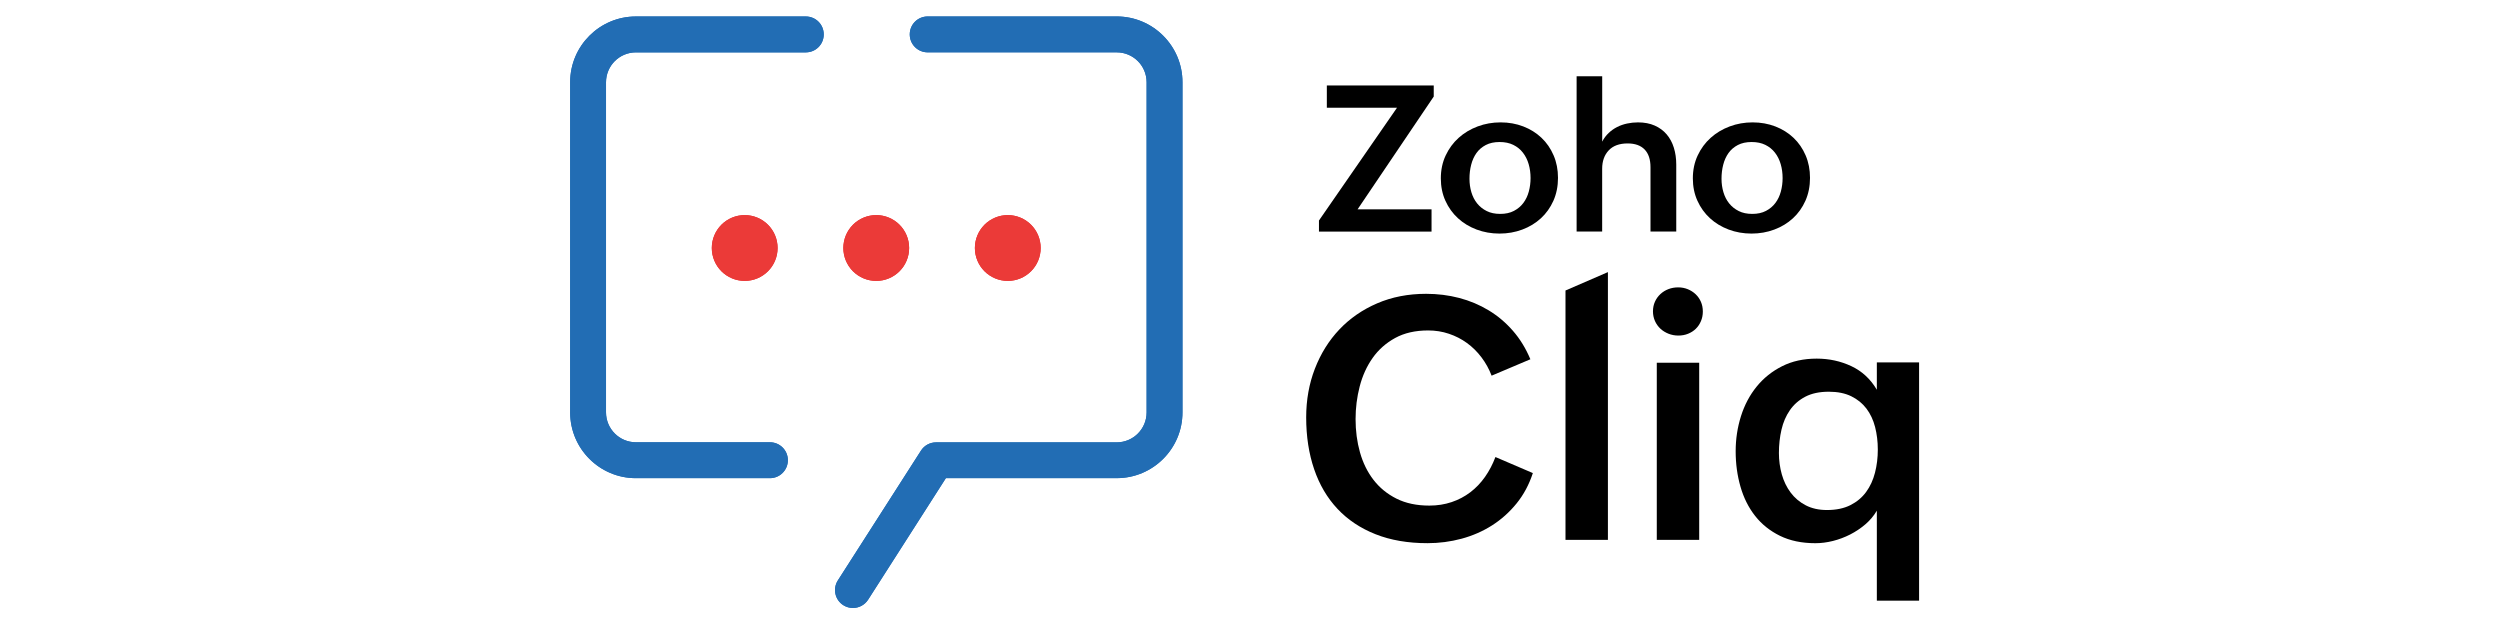 <svg xmlns="http://www.w3.org/2000/svg" xmlns:xlink="http://www.w3.org/1999/xlink" width="1584" zoomAndPan="magnify" viewBox="0 0 1188 297" height="396" preserveAspectRatio="xMidYMid meet" version="1.0"><path fill="#000000" d="M 728.41 224.805 C 726.621 230.266 724.055 235.07 720.691 239.215 C 717.332 243.359 713.449 246.84 709.043 249.648 C 704.641 252.457 699.805 254.566 694.555 255.992 C 689.309 257.406 683.898 258.117 678.332 258.117 C 669.039 258.117 660.812 256.703 653.648 253.863 C 646.484 251.023 640.465 247.012 635.578 241.812 C 630.691 236.617 627 230.336 624.48 222.961 C 621.965 215.586 620.699 207.387 620.699 198.355 C 620.699 190.07 622.074 182.344 624.832 175.211 C 627.594 168.074 631.453 161.863 636.441 156.586 C 641.43 151.309 647.43 147.164 654.43 144.145 C 661.434 141.125 669.191 139.621 677.699 139.621 C 683.156 139.621 688.395 140.281 693.41 141.586 C 698.43 142.902 703.082 144.859 707.387 147.457 C 711.691 150.055 715.535 153.297 718.926 157.18 C 722.316 161.062 725.078 165.578 727.234 170.723 L 708.812 178.52 C 707.609 175.371 706.004 172.469 704.008 169.82 C 702.012 167.172 699.711 164.895 697.113 163.008 C 694.516 161.121 691.656 159.648 688.535 158.605 C 685.414 157.551 682.113 157.027 678.652 157.027 C 672.562 157.027 667.344 158.223 662.98 160.609 C 658.625 163 655.055 166.16 652.273 170.102 C 649.496 174.035 647.449 178.539 646.133 183.609 C 644.82 188.676 644.168 193.852 644.168 199.16 C 644.168 204.73 644.859 209.984 646.254 214.941 C 647.648 219.898 649.785 224.266 652.676 228.016 C 655.566 231.77 659.207 234.75 663.621 236.957 C 668.027 239.164 673.223 240.258 679.215 240.258 C 682.996 240.258 686.52 239.707 689.801 238.602 C 693.082 237.5 696.039 235.941 698.699 233.918 C 701.348 231.898 703.676 229.473 705.672 226.633 C 707.668 223.793 709.316 220.652 710.629 217.18 Z M 728.41 224.805 " fill-opacity="1" fill-rule="nonzero"/><path fill="#000000" d="M 743.922 138.047 L 764.078 129.305 L 764.078 256.543 L 743.922 256.543 Z M 743.922 138.047 " fill-opacity="1" fill-rule="nonzero"/><path fill="#000000" d="M 785.488 147.969 C 785.488 146.293 785.801 144.758 786.434 143.363 C 787.062 141.969 787.926 140.766 789.031 139.742 C 790.133 138.719 791.41 137.934 792.852 137.383 C 794.297 136.832 795.832 136.559 797.457 136.559 C 799.086 136.559 800.609 136.852 802.023 137.422 C 803.438 138.004 804.684 138.797 805.766 139.82 C 806.84 140.844 807.684 142.047 808.285 143.441 C 808.887 144.836 809.188 146.371 809.188 148.047 C 809.188 149.676 808.887 151.199 808.285 152.613 C 807.684 154.027 806.871 155.242 805.848 156.234 C 804.824 157.238 803.598 158.023 802.184 158.594 C 800.77 159.176 799.215 159.457 797.539 159.457 C 795.914 159.457 794.359 159.164 792.895 158.594 C 791.43 158.012 790.133 157.219 789.031 156.195 C 787.926 155.172 787.062 153.949 786.434 152.535 C 785.809 151.109 785.488 149.594 785.488 147.969 Z M 787.305 172.371 L 807.461 172.371 L 807.461 256.543 L 787.305 256.543 Z M 787.305 172.371 " fill-opacity="1" fill-rule="nonzero"/><path fill="#000000" d="M 891.863 242.688 C 890.449 245.105 888.633 247.25 886.438 249.148 C 884.227 251.035 881.82 252.648 879.191 253.992 C 876.562 255.328 873.832 256.352 871.004 257.062 C 868.164 257.777 865.387 258.129 862.656 258.129 C 856.203 258.129 850.598 256.953 845.852 254.625 C 841.094 252.289 837.16 249.137 834.039 245.176 C 830.922 241.211 828.594 236.574 827.078 231.277 C 825.551 225.98 824.789 220.359 824.789 214.43 C 824.789 208.66 825.633 203.102 827.309 197.773 C 828.984 192.449 831.473 187.762 834.754 183.719 C 838.035 179.676 842.059 176.445 846.844 174.035 C 851.621 171.617 857.109 170.414 863.297 170.414 C 869.18 170.414 874.668 171.609 879.754 173.996 C 884.84 176.383 888.883 180.125 891.875 185.215 L 891.875 172.219 L 911.949 172.219 L 911.949 285.438 L 891.875 285.438 L 891.875 242.688 Z M 868.164 242.363 C 872.52 242.363 876.23 241.594 879.301 240.047 C 882.371 238.5 884.859 236.414 886.785 233.785 C 888.703 231.156 890.109 228.105 891 224.617 C 891.895 221.125 892.336 217.461 892.336 213.629 C 892.336 209.848 891.902 206.285 891.043 202.922 C 890.18 199.562 888.812 196.652 886.949 194.184 C 885.082 191.715 882.684 189.758 879.742 188.312 C 876.805 186.867 873.23 186.145 869.039 186.145 C 864.633 186.145 860.91 186.938 857.902 188.504 C 854.879 190.078 852.441 192.207 850.578 194.887 C 848.711 197.566 847.375 200.656 846.562 204.176 C 845.75 207.688 845.34 211.391 845.34 215.273 C 845.34 218.785 845.801 222.176 846.715 225.43 C 847.637 228.68 849.043 231.57 850.926 234.086 C 852.812 236.605 855.191 238.613 858.051 240.105 C 860.91 241.602 864.281 242.363 868.164 242.363 Z M 868.164 242.363 " fill-opacity="1" fill-rule="nonzero"/><path fill="#000000" d="M 626.77 104.785 L 663.863 51.184 L 630.512 51.184 L 630.512 40.609 L 681.312 40.609 L 681.312 45.875 L 645.121 99.477 L 680.27 99.477 L 680.27 110.051 L 626.77 110.051 Z M 626.77 104.785 " fill-opacity="1" fill-rule="nonzero"/><path fill="#000000" d="M 684.684 84.766 C 684.684 80.781 685.445 77.152 686.98 73.879 C 688.516 70.609 690.57 67.809 693.172 65.48 C 695.758 63.152 698.77 61.359 702.199 60.074 C 705.633 58.789 709.266 58.156 713.086 58.156 C 716.941 58.156 720.531 58.801 723.852 60.074 C 727.176 61.359 730.055 63.152 732.512 65.48 C 734.969 67.809 736.887 70.59 738.27 73.828 C 739.668 77.07 740.359 80.633 740.359 84.527 C 740.359 88.508 739.625 92.133 738.18 95.391 C 736.727 98.652 734.738 101.434 732.23 103.738 C 729.711 106.047 726.773 107.832 723.383 109.098 C 720 110.363 716.387 110.996 712.566 110.996 C 708.711 110.996 705.082 110.352 701.68 109.078 C 698.277 107.793 695.328 106.008 692.809 103.691 C 690.293 101.383 688.316 98.621 686.859 95.41 C 685.406 92.199 684.684 88.648 684.684 84.766 Z M 712.898 101.645 C 715.426 101.645 717.602 101.172 719.418 100.219 C 721.234 99.266 722.73 98.012 723.902 96.445 C 725.078 94.879 725.941 93.074 726.492 91.016 C 727.043 88.961 727.324 86.824 727.324 84.617 C 727.324 82.277 727.023 80.07 726.422 78.004 C 725.82 75.938 724.906 74.109 723.691 72.547 C 722.48 70.98 720.953 69.746 719.117 68.844 C 717.281 67.941 715.113 67.488 712.617 67.488 C 710.059 67.488 707.859 67.961 706.043 68.914 C 704.227 69.867 702.742 71.129 701.609 72.734 C 700.477 74.332 699.633 76.188 699.102 78.285 C 698.559 80.391 698.297 82.609 698.297 84.945 C 698.297 87.195 698.598 89.332 699.199 91.348 C 699.805 93.363 700.707 95.141 701.93 96.656 C 703.145 98.172 704.668 99.387 706.484 100.289 C 708.293 101.203 710.43 101.645 712.898 101.645 Z M 712.898 101.645 " fill-opacity="1" fill-rule="nonzero"/><path fill="#000000" d="M 749.227 36.242 L 761.367 36.242 L 761.367 67.309 C 762.191 65.723 763.203 64.359 764.43 63.203 C 765.645 62.051 766.988 61.098 768.461 60.355 C 769.926 59.613 771.512 59.059 773.207 58.699 C 774.902 58.336 776.621 58.156 778.355 58.156 C 781.395 58.156 784.043 58.66 786.32 59.672 C 788.598 60.684 790.496 62.082 792.012 63.867 C 793.527 65.652 794.668 67.77 795.422 70.219 C 796.184 72.664 796.555 75.344 796.555 78.254 L 796.555 110.031 L 784.316 110.031 L 784.316 79.449 C 784.316 75.777 783.391 72.977 781.535 71.051 C 779.68 69.125 776.992 68.16 773.449 68.16 C 769.527 68.16 766.535 69.254 764.457 71.461 C 762.383 73.668 761.348 76.578 761.348 80.211 L 761.348 110.039 L 749.207 110.039 L 749.207 36.242 Z M 749.227 36.242 " fill-opacity="1" fill-rule="nonzero"/><path fill="#000000" d="M 804.441 84.766 C 804.441 80.781 805.203 77.152 806.738 73.879 C 808.273 70.609 810.332 67.809 812.93 65.48 C 815.52 63.152 818.527 61.359 821.961 60.074 C 825.391 58.789 829.023 58.156 832.848 58.156 C 836.699 58.156 840.293 58.801 843.613 60.074 C 846.934 61.359 849.812 63.152 852.273 65.48 C 854.73 67.809 856.645 70.59 858.031 73.828 C 859.426 77.07 860.117 80.633 860.117 84.527 C 860.117 88.508 859.387 92.133 857.941 95.391 C 856.484 98.652 854.5 101.434 851.992 103.738 C 849.473 106.047 846.531 107.832 843.141 109.098 C 839.762 110.363 836.148 110.996 832.324 110.996 C 828.473 110.996 824.84 110.352 821.438 109.078 C 818.039 107.793 815.086 106.008 812.57 103.691 C 810.051 101.383 808.074 98.621 806.621 95.41 C 805.164 92.199 804.441 88.648 804.441 84.766 Z M 832.668 101.645 C 835.195 101.645 837.371 101.172 839.188 100.219 C 841.004 99.266 842.5 98.012 843.672 96.445 C 844.848 94.879 845.711 93.074 846.262 91.016 C 846.812 88.961 847.094 86.824 847.094 84.617 C 847.094 82.277 846.793 80.07 846.191 78.004 C 845.59 75.938 844.676 74.109 843.461 72.547 C 842.25 70.98 840.723 69.746 838.887 68.844 C 837.051 67.941 834.883 67.488 832.387 67.488 C 829.828 67.488 827.629 67.961 825.812 68.914 C 823.996 69.867 822.512 71.129 821.379 72.734 C 820.246 74.332 819.402 76.188 818.871 78.285 C 818.328 80.391 818.066 82.609 818.066 84.945 C 818.066 87.195 818.367 89.332 818.973 91.348 C 819.574 93.363 820.477 95.141 821.699 96.656 C 822.914 98.172 824.438 99.387 826.254 100.289 C 828.051 101.203 830.199 101.645 832.668 101.645 Z M 832.668 101.645 " fill-opacity="1" fill-rule="nonzero"/><path fill="#226db4" d="M 405.309 288.91 C 403.746 288.91 402.16 288.488 400.734 287.578 C 396.762 285.047 395.617 279.762 398.145 275.816 L 437.648 214.129 C 439.215 211.684 441.914 210.207 444.844 210.207 L 530.66 210.207 C 538.504 210.207 544.867 203.844 544.867 196 L 544.867 39.082 C 544.867 31.238 538.504 24.875 530.66 24.875 L 440.84 24.875 C 436.125 24.875 432.309 21.074 432.309 16.348 C 432.309 11.621 436.113 7.816 440.84 7.816 L 530.66 7.816 C 547.906 7.816 561.914 21.824 561.914 39.074 L 561.914 195.961 C 561.914 213.207 547.906 227.215 530.66 227.215 L 449.477 227.215 L 412.516 284.988 C 410.879 287.516 408.121 288.91 405.309 288.91 Z M 365.867 227.223 L 302.188 227.223 C 284.938 227.223 270.934 213.219 270.934 195.969 L 270.934 39.082 C 270.934 21.836 284.938 7.828 302.188 7.828 L 382.914 7.828 C 387.633 7.828 391.445 11.633 391.445 16.355 C 391.445 21.082 387.641 24.887 382.914 24.887 L 302.188 24.887 C 294.34 24.887 287.98 31.246 287.98 39.094 L 287.98 195.961 C 287.98 203.805 294.34 210.168 302.188 210.168 L 365.867 210.168 C 370.586 210.168 374.398 213.969 374.398 218.695 C 374.387 223.41 370.586 227.223 365.867 227.223 Z M 365.867 227.223 " fill-opacity="1" fill-rule="nonzero"/><path fill="#226db4" d="M 405.309 288.91 C 403.746 288.91 402.16 288.488 400.734 287.578 C 396.762 285.047 395.617 279.762 398.145 275.816 L 437.648 214.129 C 439.215 211.684 441.914 210.207 444.844 210.207 L 530.66 210.207 C 538.504 210.207 544.867 203.844 544.867 196 L 544.867 39.082 C 544.867 31.238 538.504 24.875 530.66 24.875 L 440.84 24.875 C 436.125 24.875 432.309 21.074 432.309 16.348 C 432.309 11.621 436.113 7.816 440.84 7.816 L 530.66 7.816 C 547.906 7.816 561.914 21.824 561.914 39.074 L 561.914 195.961 C 561.914 213.207 547.906 227.215 530.66 227.215 L 449.477 227.215 L 412.516 284.988 C 410.879 287.516 408.121 288.91 405.309 288.91 Z M 365.867 227.223 L 302.188 227.223 C 284.938 227.223 270.934 213.219 270.934 195.969 L 270.934 39.082 C 270.934 21.836 284.938 7.828 302.188 7.828 L 382.914 7.828 C 387.633 7.828 391.445 11.633 391.445 16.355 C 391.445 21.082 387.641 24.887 382.914 24.887 L 302.188 24.887 C 294.34 24.887 287.98 31.246 287.98 39.094 L 287.98 195.961 C 287.98 203.805 294.34 210.168 302.188 210.168 L 365.867 210.168 C 370.586 210.168 374.398 213.969 374.398 218.695 C 374.387 223.41 370.586 227.223 365.867 227.223 Z M 365.867 227.223 " fill-opacity="1" fill-rule="nonzero"/><path fill="#e42527" d="M 494.527 117.848 C 494.527 118.875 494.43 119.891 494.227 120.898 C 494.027 121.902 493.73 122.883 493.34 123.828 C 492.945 124.777 492.465 125.68 491.895 126.531 C 491.324 127.387 490.676 128.176 489.949 128.902 C 489.223 129.625 488.434 130.273 487.582 130.844 C 486.727 131.414 485.828 131.898 484.879 132.289 C 483.93 132.684 482.953 132.98 481.945 133.18 C 480.938 133.379 479.922 133.48 478.895 133.48 C 477.871 133.48 476.852 133.379 475.848 133.18 C 474.84 132.98 473.863 132.684 472.914 132.289 C 471.965 131.898 471.062 131.414 470.211 130.844 C 469.359 130.273 468.566 129.625 467.844 128.902 C 467.117 128.176 466.469 127.387 465.898 126.531 C 465.328 125.68 464.848 124.777 464.453 123.828 C 464.062 122.883 463.766 121.902 463.562 120.898 C 463.363 119.891 463.262 118.875 463.262 117.848 C 463.262 116.82 463.363 115.805 463.562 114.797 C 463.766 113.789 464.062 112.812 464.453 111.863 C 464.848 110.918 465.328 110.016 465.898 109.164 C 466.469 108.309 467.117 107.52 467.844 106.793 C 468.566 106.066 469.359 105.418 470.211 104.848 C 471.062 104.277 471.965 103.797 472.914 103.406 C 473.863 103.012 474.84 102.715 475.848 102.516 C 476.852 102.316 477.871 102.215 478.895 102.215 C 479.922 102.215 480.938 102.316 481.945 102.516 C 482.953 102.715 483.93 103.012 484.879 103.406 C 485.828 103.797 486.727 104.277 487.582 104.848 C 488.434 105.418 489.223 106.066 489.949 106.793 C 490.676 107.52 491.324 108.309 491.895 109.164 C 492.465 110.016 492.945 110.918 493.34 111.863 C 493.73 112.812 494.027 113.789 494.227 114.797 C 494.43 115.805 494.527 116.82 494.527 117.848 Z M 494.527 117.848 " fill-opacity="1" fill-rule="nonzero"/><path fill="#e42527" d="M 432.02 117.848 C 432.02 118.875 431.918 119.891 431.719 120.898 C 431.52 121.902 431.223 122.883 430.828 123.828 C 430.438 124.777 429.957 125.68 429.387 126.531 C 428.816 127.387 428.168 128.176 427.441 128.902 C 426.715 129.625 425.926 130.273 425.07 130.844 C 424.219 131.414 423.316 131.898 422.371 132.289 C 421.422 132.684 420.445 132.98 419.438 133.18 C 418.43 133.379 417.414 133.48 416.387 133.48 C 415.359 133.48 414.344 133.379 413.336 133.18 C 412.332 132.98 411.352 132.684 410.406 132.289 C 409.457 131.898 408.555 131.414 407.703 130.844 C 406.848 130.273 406.059 129.625 405.332 128.902 C 404.609 128.176 403.961 127.387 403.391 126.531 C 402.82 125.68 402.336 124.777 401.945 123.828 C 401.551 122.883 401.254 121.902 401.055 120.898 C 400.855 119.891 400.754 118.875 400.754 117.848 C 400.754 116.82 400.855 115.805 401.055 114.797 C 401.254 113.789 401.551 112.812 401.945 111.863 C 402.336 110.918 402.82 110.016 403.391 109.164 C 403.961 108.309 404.609 107.52 405.332 106.793 C 406.059 106.066 406.848 105.418 407.703 104.848 C 408.555 104.277 409.457 103.797 410.406 103.406 C 411.352 103.012 412.332 102.715 413.336 102.516 C 414.344 102.316 415.359 102.215 416.387 102.215 C 417.414 102.215 418.43 102.316 419.438 102.516 C 420.445 102.715 421.422 103.012 422.371 103.406 C 423.316 103.797 424.219 104.277 425.07 104.848 C 425.926 105.418 426.715 106.066 427.441 106.793 C 428.168 107.52 428.816 108.309 429.387 109.164 C 429.957 110.016 430.438 110.918 430.828 111.863 C 431.223 112.812 431.52 113.789 431.719 114.797 C 431.918 115.805 432.02 116.82 432.02 117.848 Z M 432.02 117.848 " fill-opacity="1" fill-rule="nonzero"/><path fill="#e42527" d="M 369.512 117.848 C 369.512 118.875 369.41 119.891 369.211 120.898 C 369.012 121.902 368.715 122.883 368.32 123.828 C 367.93 124.777 367.445 125.68 366.875 126.531 C 366.305 127.387 365.656 128.176 364.934 128.902 C 364.207 129.625 363.418 130.273 362.562 130.844 C 361.711 131.414 360.809 131.898 359.859 132.289 C 358.914 132.684 357.934 132.98 356.93 133.18 C 355.922 133.379 354.906 133.48 353.879 133.48 C 352.852 133.48 351.836 133.379 350.828 133.18 C 349.82 132.98 348.844 132.684 347.895 132.289 C 346.949 131.898 346.047 131.414 345.195 130.844 C 344.34 130.273 343.551 129.625 342.824 128.902 C 342.098 128.176 341.453 127.387 340.883 126.531 C 340.312 125.68 339.828 124.777 339.438 123.828 C 339.043 122.883 338.746 121.902 338.547 120.898 C 338.348 119.891 338.246 118.875 338.246 117.848 C 338.246 116.82 338.348 115.805 338.547 114.797 C 338.746 113.789 339.043 112.812 339.438 111.863 C 339.828 110.918 340.312 110.016 340.883 109.164 C 341.453 108.309 342.098 107.52 342.824 106.793 C 343.551 106.066 344.34 105.418 345.195 104.848 C 346.047 104.277 346.949 103.797 347.895 103.406 C 348.844 103.012 349.82 102.715 350.828 102.516 C 351.836 102.316 352.852 102.215 353.879 102.215 C 354.906 102.215 355.922 102.316 356.93 102.516 C 357.934 102.715 358.914 103.012 359.859 103.406 C 360.809 103.797 361.711 104.277 362.562 104.848 C 363.418 105.418 364.207 106.066 364.934 106.793 C 365.656 107.52 366.305 108.309 366.875 109.164 C 367.445 110.016 367.93 110.918 368.32 111.863 C 368.715 112.812 369.012 113.789 369.211 114.797 C 369.41 115.805 369.512 116.82 369.512 117.848 Z M 369.512 117.848 " fill-opacity="1" fill-rule="nonzero"/><path fill="#eb3a38" d="M 494.527 117.848 C 494.527 118.875 494.43 119.891 494.227 120.898 C 494.027 121.902 493.73 122.883 493.34 123.828 C 492.945 124.777 492.465 125.68 491.895 126.531 C 491.324 127.387 490.676 128.176 489.949 128.902 C 489.223 129.625 488.434 130.273 487.582 130.844 C 486.727 131.414 485.828 131.898 484.879 132.289 C 483.93 132.684 482.953 132.98 481.945 133.18 C 480.938 133.379 479.922 133.48 478.895 133.48 C 477.871 133.48 476.852 133.379 475.848 133.18 C 474.84 132.98 473.863 132.684 472.914 132.289 C 471.965 131.898 471.062 131.414 470.211 130.844 C 469.359 130.273 468.566 129.625 467.844 128.902 C 467.117 128.176 466.469 127.387 465.898 126.531 C 465.328 125.68 464.848 124.777 464.453 123.828 C 464.062 122.883 463.766 121.902 463.562 120.898 C 463.363 119.891 463.262 118.875 463.262 117.848 C 463.262 116.82 463.363 115.805 463.562 114.797 C 463.766 113.789 464.062 112.812 464.453 111.863 C 464.848 110.918 465.328 110.016 465.898 109.164 C 466.469 108.309 467.117 107.52 467.844 106.793 C 468.566 106.066 469.359 105.418 470.211 104.848 C 471.062 104.277 471.965 103.797 472.914 103.406 C 473.863 103.012 474.84 102.715 475.848 102.516 C 476.852 102.316 477.871 102.215 478.895 102.215 C 479.922 102.215 480.938 102.316 481.945 102.516 C 482.953 102.715 483.93 103.012 484.879 103.406 C 485.828 103.797 486.727 104.277 487.582 104.848 C 488.434 105.418 489.223 106.066 489.949 106.793 C 490.676 107.52 491.324 108.309 491.895 109.164 C 492.465 110.016 492.945 110.918 493.34 111.863 C 493.73 112.812 494.027 113.789 494.227 114.797 C 494.43 115.805 494.527 116.82 494.527 117.848 Z M 494.527 117.848 " fill-opacity="1" fill-rule="nonzero"/><path fill="#eb3a38" d="M 432.02 117.848 C 432.02 118.875 431.918 119.891 431.719 120.898 C 431.52 121.902 431.223 122.883 430.828 123.828 C 430.438 124.777 429.957 125.68 429.387 126.531 C 428.816 127.387 428.168 128.176 427.441 128.902 C 426.715 129.625 425.926 130.273 425.07 130.844 C 424.219 131.414 423.316 131.898 422.371 132.289 C 421.422 132.684 420.445 132.98 419.438 133.18 C 418.43 133.379 417.414 133.48 416.387 133.48 C 415.359 133.48 414.344 133.379 413.336 133.18 C 412.332 132.98 411.352 132.684 410.406 132.289 C 409.457 131.898 408.555 131.414 407.703 130.844 C 406.848 130.273 406.059 129.625 405.332 128.902 C 404.609 128.176 403.961 127.387 403.391 126.531 C 402.82 125.68 402.336 124.777 401.945 123.828 C 401.551 122.883 401.254 121.902 401.055 120.898 C 400.855 119.891 400.754 118.875 400.754 117.848 C 400.754 116.82 400.855 115.805 401.055 114.797 C 401.254 113.789 401.551 112.812 401.945 111.863 C 402.336 110.918 402.82 110.016 403.391 109.164 C 403.961 108.309 404.609 107.52 405.332 106.793 C 406.059 106.066 406.848 105.418 407.703 104.848 C 408.555 104.277 409.457 103.797 410.406 103.406 C 411.352 103.012 412.332 102.715 413.336 102.516 C 414.344 102.316 415.359 102.215 416.387 102.215 C 417.414 102.215 418.43 102.316 419.438 102.516 C 420.445 102.715 421.422 103.012 422.371 103.406 C 423.316 103.797 424.219 104.277 425.07 104.848 C 425.926 105.418 426.715 106.066 427.441 106.793 C 428.168 107.52 428.816 108.309 429.387 109.164 C 429.957 110.016 430.438 110.918 430.828 111.863 C 431.223 112.812 431.52 113.789 431.719 114.797 C 431.918 115.805 432.02 116.82 432.02 117.848 Z M 432.02 117.848 " fill-opacity="1" fill-rule="nonzero"/><path fill="#eb3a38" d="M 369.512 117.848 C 369.512 118.875 369.41 119.891 369.211 120.898 C 369.012 121.902 368.715 122.883 368.32 123.828 C 367.93 124.777 367.445 125.68 366.875 126.531 C 366.305 127.387 365.656 128.176 364.934 128.902 C 364.207 129.625 363.418 130.273 362.562 130.844 C 361.711 131.414 360.809 131.898 359.859 132.289 C 358.914 132.684 357.934 132.98 356.93 133.18 C 355.922 133.379 354.906 133.48 353.879 133.48 C 352.852 133.48 351.836 133.379 350.828 133.18 C 349.82 132.98 348.844 132.684 347.895 132.289 C 346.949 131.898 346.047 131.414 345.195 130.844 C 344.34 130.273 343.551 129.625 342.824 128.902 C 342.098 128.176 341.453 127.387 340.883 126.531 C 340.312 125.68 339.828 124.777 339.438 123.828 C 339.043 122.883 338.746 121.902 338.547 120.898 C 338.348 119.891 338.246 118.875 338.246 117.848 C 338.246 116.82 338.348 115.805 338.547 114.797 C 338.746 113.789 339.043 112.812 339.438 111.863 C 339.828 110.918 340.312 110.016 340.883 109.164 C 341.453 108.309 342.098 107.52 342.824 106.793 C 343.551 106.066 344.34 105.418 345.195 104.848 C 346.047 104.277 346.949 103.797 347.895 103.406 C 348.844 103.012 349.82 102.715 350.828 102.516 C 351.836 102.316 352.852 102.215 353.879 102.215 C 354.906 102.215 355.922 102.316 356.93 102.516 C 357.934 102.715 358.914 103.012 359.859 103.406 C 360.809 103.797 361.711 104.277 362.562 104.848 C 363.418 105.418 364.207 106.066 364.934 106.793 C 365.656 107.52 366.305 108.309 366.875 109.164 C 367.445 110.016 367.93 110.918 368.32 111.863 C 368.715 112.812 369.012 113.789 369.211 114.797 C 369.41 115.805 369.512 116.82 369.512 117.848 Z M 369.512 117.848 " fill-opacity="1" fill-rule="nonzero"/></svg>